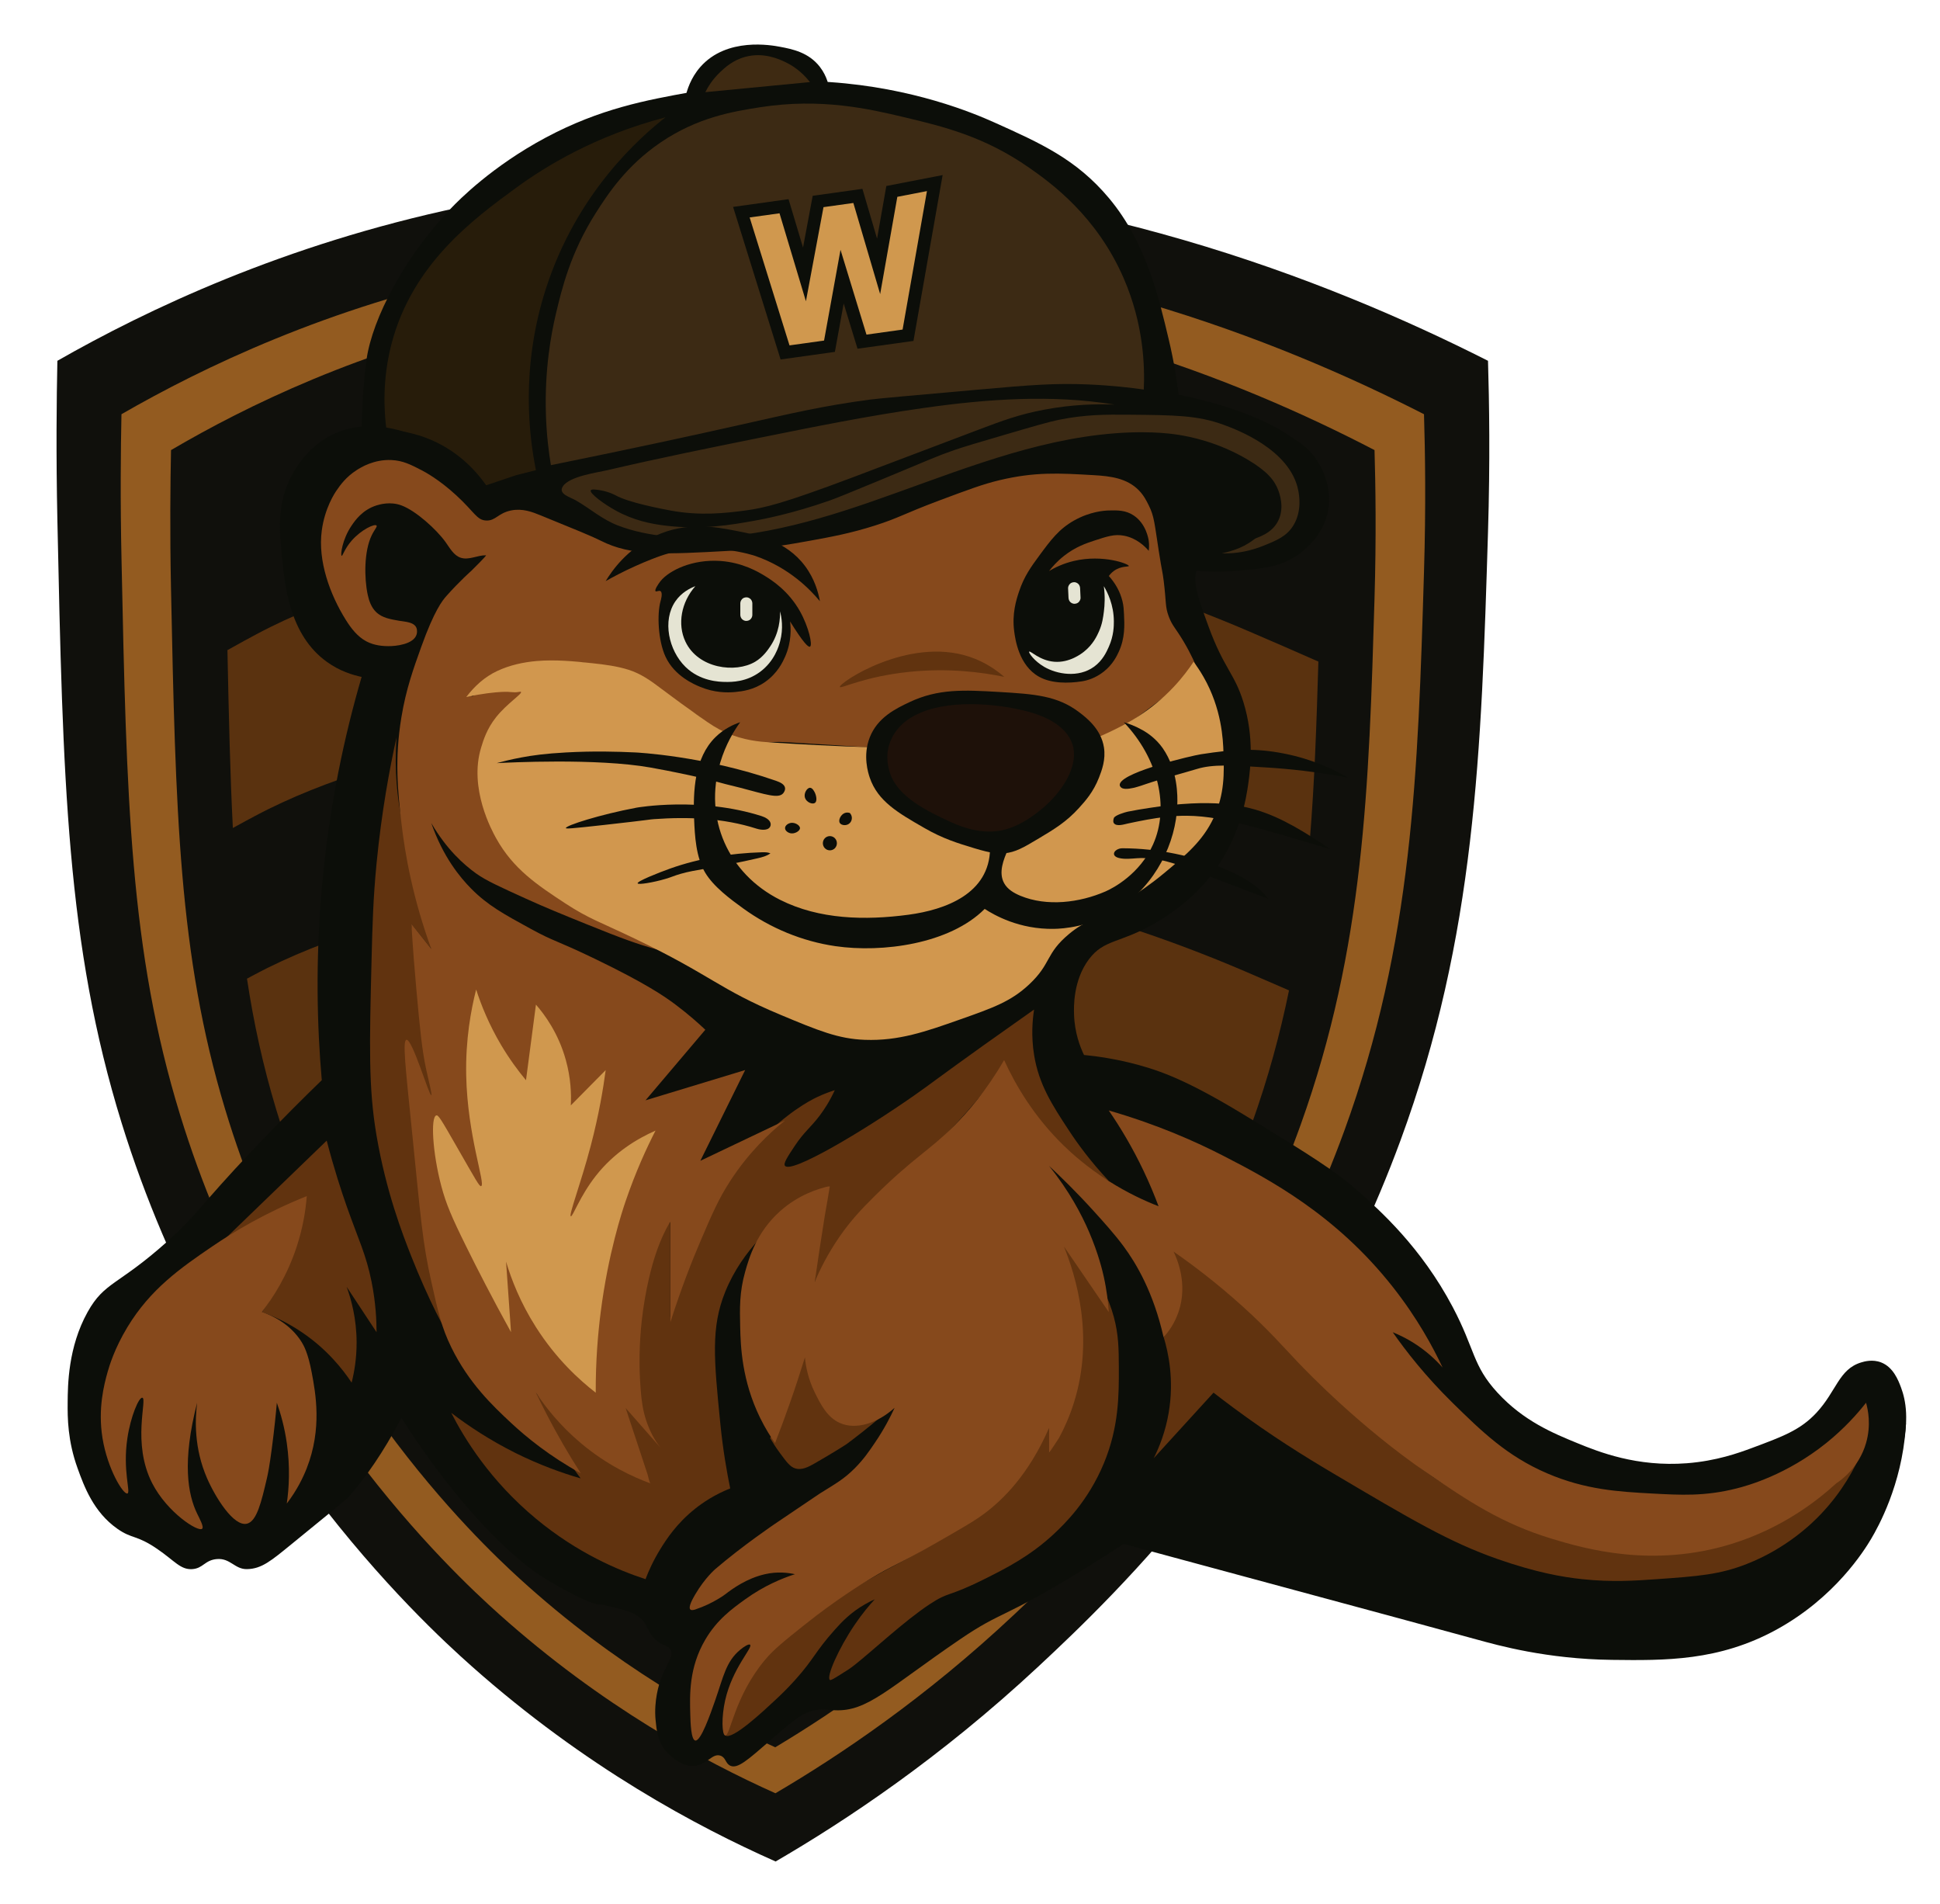 <?xml version="1.0" encoding="utf-8"?>
<!-- Generator: Adobe Illustrator 29.7.1, SVG Export Plug-In . SVG Version: 9.03 Build 0)  -->
<svg version="1.1" id="Layer_1" xmlns="http://www.w3.org/2000/svg" xmlns:xlink="http://www.w3.org/1999/xlink" x="0px" y="0px"
	 viewBox="0 0 483.46 474.29" style="enable-background:new 0 0 483.46 474.29;" xml:space="preserve">
<style type="text/css">
	.st0{fill:#10100C;}
	.st1{fill:#935B20;}
	.st2{fill:#5A320F;}
	.st3{fill:#A45E23;}
	.st4{fill:#0C0E09;}
	.st5{fill:#271C0A;}
	.st6{fill:#3C2A14;}
	.st7{fill:#3E2A12;}
	.st8{fill:#D0984E;}
	.st9{fill:#61330F;}
	.st10{fill:#86491C;}
	.st11{fill:#D1974E;}
	.st12{fill:#E5E4D3;}
	.st13{fill:#1E1109;}
</style>
<g>
	<path class="st0" d="M14.3,89.89c22.32-12.74,56.39-28.97,100.41-38.27c8.63-1.82,39.04-7.9,78.58-7.36
		c74.83,1.03,137.12,25.17,177.53,45.63c0.31,10.3,0.54,25.02,0,42.69c-1.66,54.5-3.06,100.61-21.83,151.61
		c-25.77,70.02-70.95,113.05-90.22,131.01c-24.47,22.8-47.96,38.39-65.48,48.58c-19.56-8.67-47.43-23.53-75.67-48.58
		c-13.07-11.59-63.42-58.34-87.31-135.42c-13.76-44.4-14.64-85.61-16.01-150.14C13.95,113.02,14.1,99.25,14.3,89.89z"/>
	<path class="st1" d="M30.27,103.2c20.33-11.71,51.34-26.62,91.42-35.17c7.85-1.68,35.55-7.26,71.54-6.76
		c68.13,0.95,124.84,23.13,161.64,41.93c0.29,9.46,0.49,22.99,0,39.23c-1.51,50.09-2.78,92.46-19.87,139.32
		c-23.46,64.34-64.6,103.89-82.14,120.39c-22.28,20.95-43.67,35.27-59.62,44.64c-17.8-7.97-43.18-21.63-68.89-44.64
		c-11.9-10.65-57.74-53.61-79.49-124.44c-12.53-40.8-13.33-78.67-14.57-137.97C29.95,124.45,30.09,111.8,30.27,103.2z"/>
	<path class="st0" d="M42.62,112.14c18.78-11.01,47.44-25.04,84.47-33.08c7.26-1.58,32.84-6.83,66.1-6.36
		c62.95,0.89,115.35,21.75,149.35,39.44c0.26,8.9,0.45,21.63,0,36.9c-1.39,47.12-2.57,86.97-18.36,131.06
		c-21.68,60.52-59.69,97.72-75.9,113.24c-20.59,19.71-40.35,33.18-55.09,41.99c-16.45-7.5-39.9-20.34-63.66-41.99
		c-11-10.02-53.35-50.43-73.45-117.06c-11.58-38.38-12.31-74-13.47-129.78C42.32,132.13,42.45,120.24,42.62,112.14z"/>
	<g>
		<path class="st2" d="M63.44,203.36c17.85-9.54,39.52-15.25,59.12-20c21.06-5.1,42.72-7.6,64.37-7.55
			c42.57,0.11,84.71,10.1,123.8,26.88c5.61,2.41,10.83,4.68,15.67,6.81c1.19-14.39,1.69-29.11,2.15-44.67
			c-5.28-2.33-11.06-4.85-17.28-7.52c-39.09-16.78-81.23-26.77-123.8-26.88c-21.66-0.06-43.31,2.44-64.37,7.55
			c-19.6,4.75-41.28,10.46-59.12,20c-1.42,0.76-4.11,2.19-7.3,4c0.34,16.47,0.67,30.99,1.35,44.31
			C60.38,204.99,62.31,203.96,63.44,203.36z"/>
		<g>
			<path class="st3" d="M188.11,296.48c-21.66-0.06-43.31,2.44-64.37,7.55c-12.73,3.08-26.32,6.59-39.19,11.28
				c19.13,37.39,43.3,60.41,50.91,67.35c21.55,19.65,42.82,31.31,57.75,38.12c13.37-8,31.3-20.23,49.97-38.12
				c11.07-10.61,33.35-32.38,52.08-65.94C260.96,303.98,224.7,296.57,188.11,296.48z"/>
			<path class="st2" d="M70.81,282.61c16.53-7.72,35.54-12.7,52.92-16.91c21.06-5.1,42.72-7.6,64.37-7.55
				c42.01,0.11,83.58,9.85,122.23,26.23c0.57-1.5,1.13-3.01,1.68-4.54c4.03-11.26,6.99-22.21,9.22-33.09
				c-3.36-1.47-6.87-2.99-10.56-4.57c-39.09-16.78-81.23-26.77-123.8-26.88c-21.66-0.06-43.31,2.44-64.37,7.55
				c-19.6,4.75-41.28,10.46-59.12,20c-0.48,0.25-1.1,0.59-1.83,0.98c1.67,11.03,3.99,21.67,7.27,32.56
				C69.46,278.49,70.13,280.56,70.81,282.61z"/>
		</g>
	</g>
</g>
<path class="st4" d="M474.99,354.51c-0.01,0.3-0.04,0.74-0.08,1.28c-1.01,14.22-6.87,24.67-8.61,27.61
	c-1.72,2.9-9.01,14.62-23.59,22.61c-14.37,7.87-27.77,7.7-40.97,7.54c-16.35-0.2-28.55-3.66-33.52-5.02
	c-25.31-6.93-54.36-14.69-88.15-23.86c4.4-10.03,11.65-22.47,22.35-23.86c8.24-1.07,14.21,4.96,23.59,11.3
	c0,0,22.77,15.41,52.15,20.09c10.19,1.62,32.74,2.73,63.32-17.58"/>
<path class="st4" d="M118.66,128.45c0.87,1.35,5.25-1.19,11.17-1.26c6.42-0.07,10.58,2.83,14.9,5.02
	c9.16,4.65,17.57,5.41,27.31,6.28c14.53,1.3,25.95-2.06,36.01-5.02c12.34-3.64,11.73-5.41,27.31-10.05
	c5.18-1.54,14.29-4.04,26.07-5.02c15.98-1.34,19.89,1.52,21.11,2.51c4.1,3.34,7.08,9.51,7.45,15.07c0.15,2.22,0,6.28,0,6.28
	c-0.41-0.01,0-0.84,0-1.26c7.27,1.56,13.31,1.55,17.38,1.26c6.94-0.5,12.48-0.89,17.38-5.02c1.38-1.16,5.17-4.45,6.21-10.05
	c1.34-7.24-2.93-12.82-3.72-13.81c-1.58-1.98-3.17-3.02-6.21-5.02c-3.12-2.05-6.17-3.54-9.93-5.02c-3.07-1.21-8.63-3.21-17.38-5.02
	c-7.1-1.47-13.05-2.14-17.38-2.51c-11.52-0.98-21.23-0.72-31.04,0c-22.15,1.63-39.43,4.37-43.46,5.02
	c-14.29,2.31-30.91,5.05-52.15,11.3c-10.9,3.21-19.83,6.41-26.07,8.79C118.76,125.89,118.19,127.73,118.66,128.45z"/>
<path class="st4" d="M293.72,98.31c-0.4-3.29-1.12-8.11-2.48-13.81c-2.41-10.1-5.53-23.99-14.9-35.16
	c-8.09-9.65-16.98-13.64-28.56-18.84c-5.3-2.38-20.31-8.64-40.97-10.05c-14.91-1.01-26.18,0.95-34.76,2.51
	c-10.92,1.98-22.48,4.08-36.01,11.3c-13.47,7.19-21.75,15.66-23.59,17.58C100.81,64,92.82,79.32,91.35,89.52
	c-0.25,1.73-1.17,9.23-1.24,18.84c-0.01,1.07,0,1.94,0,2.51c2.89-0.12,7.28-0.02,12.42,1.26c6.27,1.56,9.41,2.34,11.17,5.02
	c1.3,1.98,3.84,7.81,4.97,10.05c0.14,0.28,0.51,1,1.24,1.26c0.54,0.19,1.05,0.06,1.24,0c16.6-4.74,19.87-6.28,19.87-6.28
	c1.02-0.48,6.46-2.05,17.38-5.02c23.33-6.35,35-9.52,43.46-11.3c23.7-4.99,35.56-7.49,47.18-6.28c5.8,0.6,13.28,1.79,24.83,1.26
	C282.27,100.43,289.15,99.26,293.72,98.31z"/>
<path class="st4" d="M170.81,24.22c0.38-1.74,1.3-4.78,3.72-7.54c6.59-7.49,17.8-5.41,19.87-5.02c3.05,0.57,7.14,1.39,9.93,5.02
	c1.78,2.31,2.3,4.81,2.48,6.28C194.81,23.38,182.81,23.8,170.81,24.22z"/>
<path class="st5" d="M96.31,107.1c2.74,0.1,6.75,0.61,11.17,2.51c7.54,3.25,11.83,8.66,13.66,11.3c2.48-0.84,4.97-1.67,7.45-2.51
	c1.66-0.42,3.31-0.84,4.97-1.26c-1.62-8.04-3.96-25.21,2.48-45.21c7.73-24.01,23.47-37.74,29.8-42.7
	c-17.62,4.61-30.01,12.29-37.25,17.58c-10.51,7.69-25.85,18.92-31.04,38.93C95.29,94.49,95.67,102.16,96.31,107.1z"/>
<path class="st6" d="M137.29,115.89c-0.54-3.23-1.08-7.51-1.24-12.56c-0.37-11.33,1.34-20.29,2.48-25.12
	c1.52-6.43,3.69-15.3,9.93-25.12c2.96-4.65,7.55-11.73,16.14-17.58c9.18-6.25,17.94-7.72,24.83-8.79
	c15.19-2.37,27.15,0.4,36.01,2.51c9.55,2.28,19.83,4.73,31.04,12.56c5.41,3.78,16.82,11.97,23.59,27.63
	c4.95,11.45,5.23,21.85,4.97,27.63c-3.26-0.46-7.97-1.01-13.66-1.26c-8.43-0.37-14.5,0.12-27.31,1.26
	c-16.84,1.49-25.27,2.24-27.31,2.51c-11.89,1.59-19.36,3.39-32.28,6.28C173.53,108.3,157.5,111.8,137.29,115.89z"/>
<path class="st7" d="M175.77,22.96c8.69-0.84,17.38-1.67,26.07-2.51c-1.13-1.45-3.12-3.57-6.21-5.02c-1.4-0.66-5.33-2.51-9.93-1.26
	c-3.11,0.85-5.1,2.72-6.21,3.77C177.56,19.76,176.42,21.67,175.77,22.96z"/>
<path class="st6" d="M147.22,122.17c-0.35,0.73,3.21,3.37,6.21,5.02c4.51,2.49,8.82,3.34,12.42,3.77
	c9.02,1.08,16.21-0.15,22.35-1.26c1.69-0.3,9.14-1.68,18.62-5.02c1.78-0.63,5.32-2.09,12.42-5.02c12.65-5.23,13.95-5.93,18.62-7.54
	c2.54-0.87,5.83-1.84,12.42-3.77c7.4-2.17,11.1-3.25,13.66-3.77c6.58-1.32,11.62-1.31,17.38-1.26c11.43,0.1,17.15,0.15,23.59,2.51
	c3.01,1.1,16.6,6.09,18.62,16.33c0.2,1.01,1.02,5.15-1.24,8.79c-1.68,2.7-4.18,3.71-7.45,5.02c-1.78,0.71-7.71,3.01-14.9,1.26
	c-1.6-0.39-2.88-0.89-3.72-1.26c0-0.84,0-1.67,0-2.51c0.85,0.37,2.13,0.86,3.72,1.26c2.02,0.5,6.33,1.51,11.17,0
	c2.57-0.8,5.9-1.84,7.45-5.02c1.59-3.25,0.31-6.69,0-7.54c-0.92-2.48-2.75-4.72-7.45-7.54c-7.62-4.57-14.81-5.87-17.38-6.28
	c-2.09-0.33-8.87-1.29-19.86,0c-19.81,2.33-38.7,10.45-57.46,16.9c-16.26,5.6-33.35,10.13-50.44,8.38c-4.08-0.42-8.16-1.23-12-2.71
	c-3.95-1.52-6.89-4.19-10.47-6.25c-1.46-0.84-4.45-1.57-3.25-3.46c1.62-2.56,8.62-3.47,11.3-4.1c12.43-2.91,24.94-5.44,37.46-7.97
	c13.74-2.78,27.48-5.56,41.35-7.51c15.71-2.22,31.73-3.37,47.39-0.82c-4.22-0.17-10.34-0.09-17.54,1.27
	c-6.17,1.16-10.43,2.74-16.58,5.07c-12.55,4.74-25.32,9.61-31.1,11.78c-17.48,6.57-22.03,7.63-26.82,8.27
	c-4.86,0.65-11.26,1.38-18.62,0c-2.22-0.42-10.38-1.95-13.66-3.77c-0.06-0.04-1.57-0.87-3.72-1.26
	C148.79,122.01,147.41,121.77,147.22,122.17z"/>
<g>
	<polygon class="st4" points="213.7,86.88 210.25,75.61 208.06,87.67 194.53,89.56 182.69,51.55 196.51,49.62 200.12,61.67 
		202.53,48.78 214.92,47.05 218.57,59.46 220.88,46.34 234.91,43.62 227.64,84.94 	"/>
	<path class="st8" d="M186.82,54.18l-0.39,0.05c0,0,2.61-0.36,7.83-1.09c2.19,7.31,4.39,14.61,6.58,21.92
		c1.46-7.82,2.92-15.63,4.38-23.45c2.48-0.35,4.96-0.69,7.44-1.04c2.23,7.57,4.46,15.14,6.68,22.7c1.43-8.08,2.85-16.16,4.28-24.23
		c2.46-0.48,4.92-0.95,7.38-1.43c-2.02,11.5-4.04,23-6.07,34.5c-3,0.42-6,0.84-9,1.26c-2.16-7.04-4.31-14.09-6.47-21.13
		c-1.37,7.54-2.73,15.07-4.1,22.61c-2.87,0.4-5.74,0.8-8.61,1.2C193.44,75.42,190.13,64.8,186.82,54.18z"/>
</g>
<path class="st4" d="M100.04,353.26c-4.64,8.86-9,14.82-12.42,18.84c-0.14,0.17-0.28,0.35-0.5,0.58c-1.08,1.18-3.04,2.71-14.4,11.98
	c-5.13,4.18-7.48,6.21-11.17,6.28c-3.05,0.06-4.13-2.76-7.45-2.51c-3.08,0.23-3.45,2.34-6.21,2.51c-2.92,0.18-4.36-2.06-8.69-5.02
	c-5.23-3.58-6.23-2.43-9.93-5.02c-5.99-4.19-8.33-10.65-9.93-15.07c-2.5-6.9-2.51-12.67-2.48-16.33c0.03-4.39,0.1-13.86,4.97-22.61
	c4.22-7.58,7.57-6.57,19.87-17.58c7.58-6.8,7.76-8.48,21.11-22.61c7.35-7.77,13.5-13.83,17.38-17.58c-1.18-13.45-1.59-29.59,0-47.72
	c1.82-20.72,5.77-38.52,9.93-52.75c-2.2-0.46-5.47-1.44-8.69-3.77c-9.27-6.68-10.45-18.84-11.17-26.37
	c-0.64-6.6-1.27-13.18,2.48-20.09c1-1.84,3.9-7.02,9.93-10.05c9.43-4.73,19.27-0.57,23.59,1.26c7.17,3.03,11.99,7.75,14.9,11.3
	c2.26,0.31,5.32,0.98,8.69,2.51c2.6,1.19,4.67,2.57,6.21,3.77c5.65,2.61,14.13,5.86,24.83,7.54c3.29,0.52,17.09,2.5,36.01-1.26
	c7.22-1.43,5.11-1.7,39.73-13.81c9.62-3.37,19.26-6.66,32.28-8.79c4.86-0.8,10.49-1.48,17.38-1.26c13.36,0.43,20.23,3.88,22.35,5.02
	c3.91,2.11,9.63,5.2,9.93,10.05c0.26,4.1-3.48,7.45-4.97,8.79c-6.37,5.73-12.25,3.28-14.9,7.54c-1.87,3.01-0.45,7.07,2.48,15.07
	c3.85,10.51,6.45,11.6,8.69,18.84c2.71,8.77,1.75,16.39,1.24,20.09c-0.52,3.78-2.1,14.32-9.93,23.86
	c-5.29,6.44-11.5,10.07-13.66,11.3c-8.51,4.87-12.39,3.81-16.14,8.79c-4,5.31-3.78,12.07-3.72,13.81c0.15,4.54,1.52,8.06,2.48,10.05
	c3.23,0.31,8.02,0.97,13.66,2.51c7,1.92,13.94,4.83,28.56,13.81c13.6,8.36,20.39,12.53,26.07,17.58
	c5.43,4.83,15.71,13.97,23.59,28.89c5.62,10.64,4.9,14.53,11.17,21.35c6.52,7.09,13.96,10.14,19.87,12.56
	c5.36,2.2,14.88,5.98,27.31,5.02c7.39-0.57,12.96-2.59,16.14-3.77c7.78-2.89,12.15-4.51,16.14-8.79c5.03-5.4,5.59-10.87,11.17-12.56
	c0.79-0.24,2.83-0.83,4.97,0c3.01,1.17,4.27,4.4,4.97,6.28c1.16,3.11,2.17,8.21,0,16.33c-0.51,1.91-2.73,9.71-9.93,18.84
	c-7.91,10.02-16.86,15.34-21.11,17.58c-10.45,5.52-19.56,6.73-26.07,7.54c-18.53,2.29-33.09-1.52-45.94-5.02
	c-3.12-0.85-16.13-4.49-32.28-12.56c-14.45-7.22-25.64-15.09-33.52-21.35c-4.95,3.77-10.77,8.03-17.38,12.56
	c-3.4,2.33-9.48,6.43-17.38,11.3c-20.49,12.65-20.1,10.12-31.04,17.58c-17.78,12.13-22.96,17.95-31.04,17.58
	c-1.72-0.08-2.86-0.41-4.97,0c-3.06,0.59-4.93,2.12-11.17,7.54c-5.61,4.86-8.11,7.12-9.93,6.28c-1.26-0.58-1.09-2.06-2.48-2.51
	c-2-0.64-3.23,2.11-6.21,2.51c-3.86,0.52-7.15-3.4-7.45-3.77c-1.98-2.42-2.24-5.06-2.48-7.54c-0.49-4.97,0.92-9.13,1.24-10.05
	c1.46-4.14,3.39-5.88,2.48-7.54c-0.64-1.17-1.9-0.84-3.72-2.51c-1.52-1.39-1.92-2.77-2.48-3.77c-1.95-3.46-6.71-3.87-11.17-5.02
	c0,0-1.42,1.01-13.66-6.28C127.68,388.46,113.59,374.63,100.04,353.26z"/>
<path class="st4" d="M293.72,399.72"/>
<path class="st9" d="M112.45,352c3.29,6.42,9.68,16.89,21.11,26.37c10.42,8.65,20.73,12.93,27.31,15.07
	c0.75-1.98,1.92-4.63,3.72-7.54c1.4-2.26,3.97-6.31,8.69-10.05c1.89-1.5,4.77-3.46,8.69-5.02c-0.81-3.95-1.81-9.55-2.48-16.33
	c-1.57-15.84-2.36-23.76,1.24-32.65c4.37-10.8,12.76-17.43,16.14-20.09c3.79-2.99,7.32-4.99,9.93-6.28
	c-0.92,2.55-1.81,5.49-2.48,8.79c-1.19,5.79-1.39,10.95-1.24,15.07c2.17-4.05,5.74-9.99,11.17-16.33
	c6.53-7.61,11.19-10.44,18.62-17.58c4.42-4.25,10.69-10.83,17.38-20.09c1.49,3.95,4.09,9.47,8.69,15.07
	c6.21,7.56,13.13,11.7,17.38,13.81c-4.57-4.86-7.8-9.31-9.93-12.56c-4.22-6.42-7.51-11.5-8.69-18.84c-0.75-4.69-0.41-8.67,0-11.3
	c-2.91,2.04-7.21,5.08-12.42,8.79c-11.64,8.32-12.94,9.45-17.38,12.56c-13,9.1-30.75,19.61-32.28,17.58
	c-0.45-0.6,0.61-2.2,2.48-5.02c2.32-3.49,3.91-4.48,6.21-7.54c1-1.33,2.4-3.4,3.72-6.28c-1.26,0.4-2.8,0.96-4.5,1.77
	c-0.79,0.38-2.68,1.32-5.44,3.26c-1.04,0.73-3.97,2.84-7.45,6.28c-4.24,4.19-6.84,7.91-7.45,8.79c-2.35,3.41-3.8,6.32-4.97,8.79
	c-4.95,10.48-9.54,23.05-11.17,27.63c0-3.77,0-7.54,0-11.3s0-7.54,0-11.3c0-0.42,0-0.84,0-1.26c-1.89,2.45-4.37,6.24-6.21,11.3
	c-1.93,5.33-2.13,9.47-2.48,16.33c-0.58,11.06,0.58,16.46,1.24,18.84c0.45,1.59,0.91,2.89,1.24,3.77c-1.66-1.26-3.31-2.51-4.97-3.77
	c-0.37,3.37-0.56,10.15,3.72,15.07c0.37,0.43,0.78,0.85,1.24,1.26c-3.57-1.32-7.88-3.3-12.42-6.28c-7.01-4.62-11.83-9.86-14.9-13.81
	c1.36,4.07,3.33,8.81,6.21,13.81c1.63,2.84,3.33,5.34,4.97,7.54c-4.7-1.36-10.21-3.35-16.14-6.28
	C122.02,358.79,116.65,355.21,112.45,352z"/>
<path class="st9" d="M290,333.16c1.15,3.76,2.65,10.58,1.24,18.84c-0.81,4.75-2.35,8.57-3.72,11.3c4.97-5.44,9.93-10.88,14.9-16.33
	c1.18,0.92,2.89,2.23,4.97,3.77c9.55,7.07,17.67,12.09,24.83,16.33c19.35,11.45,29.02,17.17,40.97,21.35
	c9.6,3.35,16.15,4.5,21.11,5.02c7.45,0.79,13.19,0.38,18.62,0c10.42-0.74,15.63-1.14,22.35-3.77c9.89-3.88,16.14-9.93,18.62-12.56
	c5.28-5.58,8.27-11.25,9.93-15.07c-3.75,4.57-10.97,12.15-22.35,17.58c-12.89,6.16-24.23,6.27-29.8,6.28
	c-13.61,0.01-23.5-3.73-33.52-7.54c-6.4-2.42-13.88-5.32-22.35-11.3c-4.63-3.27-6.04-4.99-18.62-17.58
	c-18.55-18.58-22.71-22.09-24.83-23.86c-5.18-4.32-12.18-9.65-21.11-15.07c0.91,1.75,2.74,5.84,2.48,11.3
	C293.46,327.52,291.09,331.53,290,333.16z"/>
<path class="st9" d="M54.1,310.56c2.27-0.57,4.78-1.37,7.45-2.51c6.03-2.59,10.55-5.98,13.66-8.79c-0.14,2.63-0.5,5.59-1.24,8.79
	c-1.96,8.44-5.72,14.78-8.69,18.84c2.83,1.01,6.3,2.57,9.93,5.02c6.23,4.2,10.15,9.15,12.42,12.56c0.66-2.6,1.25-6.02,1.24-10.05
	c-0.02-5.91-1.34-10.69-2.48-13.81c2.48,3.77,4.97,7.54,7.45,11.3c0-2.83-0.18-7.26-1.24-12.56c-1.37-6.85-3.31-10.6-6.21-18.84
	c-1.31-3.73-3.15-9.31-4.97-16.33C72.31,292.97,63.2,301.76,54.1,310.56z"/>
<path class="st9" d="M112.45,333.16c0.53-0.22-1.61-5.5-3.72-13.81c-1.78-6.98-2.5-12.05-4.97-35.16
	c-0.96-9.03-1.79-17.06-2.48-23.86c0.62,4.11,2.18,9.4,6.21,13.81c0.41,0.45,0.82,0.86,1.24,1.26c-1.02-7.41-1.88-13.43-2.48-17.58
	c-0.95-6.54-1.61-10.9-2.48-17.58c-0.56-4.26-0.97-7.76-1.24-10.05c1.66,2.09,3.31,4.19,4.97,6.28c-0.43-3.23-1.18-8.04-2.48-13.81
	c-2.06-9.1-3.67-12.46-4.97-18.84c-0.96-4.69-1.84-11.48-1.24-20.09c-1.73,7.84-3.72,18.55-4.97,31.4
	c-0.85,8.8-1.02,15.2-1.24,23.86c-0.53,21.36-0.8,32.04,1.24,43.96c2.4,14,6.43,24.41,8.69,30.14
	C106.47,323.09,111.7,333.47,112.45,333.16z"/>
<path class="st9" d="M199.36,336.93c-0.28,3-0.94,6.92-2.48,11.3c-1.49,4.23-3.36,7.59-4.97,10.05c0.55,0.95,1.38,2.27,2.48,3.77
	c1.65,2.24,2.5,3.37,3.72,3.77c1.7,0.56,3.39-0.35,4.97-1.26c4.38-2.51,7.64-4.58,7.91-4.78c2.25-1.67,5.06-3.85,8.23-6.53
	c-1.02,0.53-3.29,1.52-6.21,1.26c-0.83-0.07-5.07-0.55-7.45-3.77c-3.15-4.26-0.25-9.55-3.72-12.56
	C200.94,337.4,199.95,337.07,199.36,336.93z"/>
<path class="st9" d="M183.22,423.59c0.09-1.91,0.53-4.87,2.48-7.54c0.99-1.36,2.02-2.15,2.48-2.51c7.62-5.94,5.33-5.11,12.42-10.05
	c6.42-4.47,11.65-7.48,16.14-10.05c7.04-4.03,7.8-4.09,13.66-7.54c3.57-2.1,9.57-5.63,13.66-8.79c4.63-3.57,11.81-10.52,17.38-23.86
	c0,2.93,0,5.86,0,8.79c1.5-2.62,3.42-6.44,4.97-11.3c0.82-2.57,3.34-11.2,2.48-22.61c-0.64-8.54-2.94-15.41-4.97-20.09
	c4.48,3.63,11,10.21,13.66,20.09c1.17,4.36,1.23,7.9,1.24,12.56c0.02,6.87,0.04,14.78-3.72,23.86c-3.95,9.54-9.97,15.29-12.42,17.58
	c-6.01,5.62-12.16,8.7-17.38,11.3c-9.38,4.68-8.6,2.94-13.66,6.28c-6.24,4.12-14.27,11.64-18.62,15.07
	c-1.2,0.95-2.04,1.47-3.72,2.51c-1.51,0.94-2.27,1.4-2.48,1.26c-0.99-0.68,2.15-7.84,6.21-13.81c1.87-2.76,3.67-4.87,4.97-6.28
	c-0.6,0.26-1.47,0.67-2.48,1.26c-3.44,1.97-5.67,4.28-7.45,6.28c-5.06,5.66-5.13,7.22-9.93,12.56c-2.1,2.33-3.78,3.92-4.97,5.02
	c-2.89,2.7-10.74,10.07-12.42,8.79C180.13,431.91,180.09,430.08,183.22,423.59z"/>
<path class="st10" d="M76.45,298c-10.28,4.13-18.16,8.86-23.59,12.56c-7.89,5.38-15.36,10.59-21.11,20.09
	c-3.23,5.34-4.54,9.75-4.97,11.3c-0.81,2.93-2.43,8.97-1.24,16.33c1.26,7.79,5.21,14.14,6.21,13.81c0.89-0.29-1.23-5.68,0-13.81
	c0.82-5.43,2.86-10.2,3.72-10.05c1.31,0.24-2.68,11.33,2.48,21.35c3.75,7.27,11.41,12.18,12.42,11.3c0.52-0.46-0.66-2.56-1.24-3.77
	c-2.3-4.73-3.82-12.85,0-27.63c-0.54,4.22-0.79,11.34,2.48,18.84c2.06,4.72,6.61,12.08,9.93,11.3c2.47-0.58,3.61-5.49,4.97-11.3
	c0.28-1.21,0.63-2.91,1.24-7.54c0.62-4.72,1.01-8.62,1.24-11.3c0.97,2.74,1.92,6.12,2.48,10.05c0.87,6.04,0.55,11.24,0,15.07
	c2.61-3.42,4.1-6.58,4.97-8.79c3.87-9.89,2.21-18.7,1.24-23.86c-0.91-4.86-1.99-6.74-2.48-7.54c-2.95-4.74-7.62-6.74-9.93-7.54
	c2.72-3.49,6.28-8.95,8.69-16.33C75.52,305.77,76.19,301.44,76.45,298z"/>
<path class="st10" d="M206.81,295.49c-3.08,0.68-7.94,2.28-12.42,6.28c-5.82,5.21-7.7,11.54-8.69,15.07
	c-1.45,5.14-1.35,9.1-1.24,13.81c0.11,4.77,0.41,13.31,4.97,22.61c1.35,2.76,2.74,4.89,3.72,6.28c1.26-3.23,2.51-6.58,3.72-10.05
	c1.36-3.86,2.59-7.64,3.72-11.3c0.19,2.06,0.74,5.28,2.48,8.79c1.39,2.81,3.03,6.11,6.21,7.54c4.01,1.8,9.35,0.11,13.66-3.77
	c-1.04,2.26-2.63,5.36-4.97,8.79c-1.33,1.96-2.75,4.06-4.97,6.28c-2.71,2.73-4.87,3.89-8.69,6.28c-0.04,0.02-3.75,2.53-11.17,7.54
	c0,0-7.96,5.37-14.9,11.3c0,0-2.59,2.22-4.97,6.28c-0.59,1.01-1.83,3.17-1.24,3.77c0.3,0.3,0.96,0.09,1.24,0
	c4.46-1.48,7.45-3.77,7.45-3.77c1.83-1.4,5.33-3.97,9.93-5.02c3.08-0.71,5.77-0.36,7.45,0c-3.12,1.01-7.66,2.84-12.42,6.28
	c-3.29,2.38-7.01,5.06-9.93,10.05c-4.07,6.94-3.88,13.68-3.72,18.84c0.05,1.8,0.18,6.11,1.24,6.28c1.39,0.23,3.78-6.65,4.97-10.05
	c2.03-5.82,2.67-9.62,6.21-12.56c0.97-0.8,2.16-1.55,2.48-1.26c0.75,0.67-4.39,5.77-6.21,13.81c-0.96,4.26-0.82,8.61,0,8.79
	c1.26,0.28,2.2-9.6,9.93-18.84c2.17-2.59,4.75-4.66,9.93-8.79c7.7-6.14,14.14-10.1,16.14-11.3c6.27-3.78,6.95-3.54,16.14-8.79
	c6.58-3.76,9.87-5.64,12.42-7.54c4.59-3.42,11.06-9.67,16.14-21.35c0,2.09,0,4.19,0,6.28c0.83-1.26,1.66-2.51,2.48-3.77
	c1.4-2.58,2.69-5.51,3.72-8.79c5.23-16.62,0.37-31.85-2.48-38.93c3.72,5.44,7.45,10.88,11.17,16.33c-0.15-2.33-0.48-5.34-1.24-8.79
	c-0.28-1.27-1.3-5.7-3.72-11.3c-1.79-4.14-4.83-10.01-9.93-16.33c2.8,2.59,6.73,6.4,11.17,11.3c2.34,2.58,5.18,5.71,7.45,8.79
	c3.09,4.19,7.41,11.4,9.93,22.61c1.21-1.34,2.74-3.41,3.72-6.28c2.44-7.13-0.48-13.51-1.24-15.07c4.22,2.93,10.43,7.52,17.38,13.81
	c6.34,5.74,9.59,9.54,13.66,13.81c2.22,2.33,15.56,16.22,32.28,27.63c9.84,6.71,18.27,12.46,31.04,16.33
	c8.24,2.49,25.05,7.33,44.7,1.26c12.56-3.89,21.27-10.68,26.07-15.07c1.27-0.84,5.69-3.97,7.45-10.05c1.32-4.55,0.47-8.41,0-10.05
	c-2.19,2.79-5.44,6.44-9.93,10.05c-9.92,7.95-19.6,10.61-22.35,11.3c-7.88,1.99-13.92,1.65-21.11,1.26
	c-8.2-0.45-16.5-0.91-26.07-5.02c-10.06-4.32-16.3-10.44-23.59-17.58c-6.75-6.62-11.63-12.91-14.9-17.58
	c1.51,0.61,3.2,1.42,4.97,2.51c3.32,2.05,5.76,4.37,7.45,6.28c-2.33-4.95-6.24-12.26-12.42-20.09
	c-14.21-18.04-30.94-26.86-42.21-32.65c-6.63-3.41-16.27-7.76-28.56-11.3c2.91,4.23,5.92,9.25,8.69,15.07
	c1.45,3.05,2.68,6,3.72,8.79c-3.5-1.36-7.8-3.35-12.42-6.28c-5.47-3.48-9.28-6.95-11.17-8.79c-7.41-7.19-12.04-15.07-14.9-21.35
	c-4.44,7.66-9.03,12.93-12.42,16.33c-6.24,6.27-9.93,7.76-19.87,17.58c-3.47,3.43-6.06,6.25-8.69,10.05
	c-3.04,4.38-4.99,8.41-6.21,11.3c0.77-5.39,1.6-10.83,2.48-16.33C205.98,300.49,206.39,297.98,206.81,295.49z"/>
<path class="st10" d="M101.28,259.06c-0.98,0.21-0.24,6.73,1.24,21.35c2.39,23.58,2.73,28.93,4.97,38.93
	c1.69,7.57,2.58,11.46,4.97,16.33c4.36,8.91,10.25,14.5,14.9,18.84c3.81,3.55,9.54,8.25,17.38,12.56c-2.96-4.6-5.89-9.62-8.69-15.07
	c-0.87-1.69-1.7-3.37-2.48-5.02c2.33,3.54,5.92,8.14,11.17,12.56c6.52,5.48,12.97,8.44,17.38,10.05c-0.26-0.1-0.63-1.91-0.73-2.22
	c-0.26-0.8-0.52-1.59-0.79-2.39c-0.54-1.65-1.09-3.3-1.63-4.94c-1.01-3.08-2.03-6.16-3.05-9.23c2.9,3.3,5.81,6.61,8.71,9.91
	c-1.59-2-2.76-4.32-3.57-6.75c-0.86-2.56-1.19-5.04-1.4-7.75c-0.45-5.74-0.36-11.53,0.28-17.26c0.39-3.49,0.98-6.96,1.77-10.39
	c1.12-4.86,2.67-9.68,5.18-13.98c0.02-0.03,0.09-0.14,0.14-0.13c0,0,0.08,0.02,0.05,1.07v2.51c0,1.38,0,2.76,0,4.15
	c0,2.8,0,5.61,0,8.41c0,2.93,0,5.86,0,8.79c2.69-8.47,5.39-15.28,7.45-20.09c2.92-6.83,4.54-10.58,7.45-15.07
	c4.63-7.14,9.85-12.01,13.66-15.07c-7.04,3.35-14.07,6.7-21.11,10.05c3.72-7.54,7.45-15.07,11.17-22.61
	c-8.28,2.51-16.55,5.02-24.83,7.54c4.97-5.86,9.93-11.72,14.9-17.58c-1.68-1.59-4.19-3.84-7.45-6.28c-2.72-2.04-7.4-5.27-19.87-11.3
	c-10.18-4.92-10.09-4.23-16.14-7.54c-6.78-3.7-10.79-5.89-14.9-10.05c-2.73-2.76-7.02-7.91-9.93-16.33
	c3.84,6.6,8.16,10.4,11.17,12.56c2.48,1.77,5.79,3.27,12.42,6.28c4.95,2.24,8.34,3.62,14.9,6.28c9.42,3.82,13.19,5.12,17.38,6.28
	c2.07,0.57,3.8,0.99,4.97,1.26c-2.66-1.15-6.53-2.86-11.17-5.02c-13.98-6.53-17.23-8.96-18.62-10.05
	c-4.53-3.54-7.35-6.93-9.93-10.05c-5.05-6.07-7.61-9.08-8.69-13.81c-1.48-6.49,0.53-11.95,1.24-13.81
	c3.31-8.65,10.32-12.7,12.42-13.81c-1.93-0.59-6.25-1.59-11.17,0c-2.11,0.68-3.76,1.65-4.97,2.51c4.36-4.86,8.84-6.76,11.17-7.54
	c3.9-1.3,7.22-1.28,11.17-1.26c3.19,0.02,6.85,0.04,11.17,1.26c6.95,1.96,6.08,4.33,16.14,8.79c3.87,1.71,6.29,2.38,8.69,5.02
	c0.99,1.09,1.81,2.33,3.72,3.77c1.43,1.07,2.91,2.18,4.97,2.51c2.57,0.42,3.47-0.8,7.45-1.26c1.67-0.19,2.84-0.13,4.97,0
	c8.27,0.49,15.23,0.94,19.87,1.26c0.69-1.84,2.1-4.85,4.97-7.54c3.36-3.14,6.93-4.16,9.93-5.02c4.57-1.31,8.22-1.29,11.17-1.26
	c1.34,0.02,7.37,0.15,14.9,2.51c2.98,0.94,6.8,2.17,11.17,5.02c2.73,1.78,4.79,3.62,6.21,5.02c1.65-1.26,3.3-2.51,4.97-3.77
	c6.23-4.7,12.44-9.31,18.62-13.81c-0.73-1.82-1.91-4.49-3.72-7.54c-2.06-3.46-2.85-3.92-3.72-6.28c-0.92-2.49-0.57-3.38-1.24-8.79
	c-0.35-2.78-0.35-1.82-1.24-7.54c-1.07-6.86-1.11-8.55-2.48-11.3c-0.59-1.19-1.24-2.5-2.48-3.77c-2.99-3.05-7.13-3.53-11.17-3.77
	c-8.8-0.51-14.7-0.86-23.59,1.26c-4.03,0.96-7.65,2.31-14.9,5.02c-9.11,3.41-10.01,4.33-16.14,6.28
	c-6.14,1.95-10.87,2.81-16.14,3.77c-4.73,0.86-11.35,2.04-19.87,2.51c-16.44,0.91-24.66,1.36-32.28-2.51
	c-2.15-1.09-6.4-2.82-14.9-6.28c-2.2-0.9-4.59-1.83-7.45-1.26c-3.25,0.66-3.85,2.61-6.21,2.51c-2.35-0.1-2.9-2.1-7.45-6.28
	c-4.31-3.96-7.76-5.8-8.69-6.28c-2.68-1.38-4.62-2.38-7.45-2.51c-4.38-0.2-7.63,1.83-8.69,2.51c-2.66,1.71-4.1,3.76-4.97,5.02
	c-0.5,0.72-2.97,4.42-3.72,10.05c-1.01,7.55,2.03,15.9,5.97,22.21c1.33,2.13,2.93,4.21,5.14,5.38c1.9,1.01,4.11,1.27,6.25,1.18
	c2.22-0.1,6.83-0.87,6.35-4.1c-0.29-1.94-2.97-1.94-4.45-2.21c-2.02-0.37-4.16-0.66-5.71-2.16c-1.18-1.13-1.77-2.76-2.11-4.36
	c-0.88-4.19-0.91-10.75,0.97-14.69c0.75-1.57,1.48-2.23,1.24-2.51c-0.45-0.53-3.81,1.02-6.21,3.77c-1.78,2.04-2.24,3.86-2.48,3.77
	c-0.35-0.13,0.12-4.07,2.48-7.54c0.83-1.22,2.67-3.91,6.21-5.02c0.78-0.24,3.41-1.03,6.2,0c3.62,1.34,8.74,6,10.97,9.1
	c1.09,1.51,2.05,3.36,3.81,3.94c2.02,0.67,4.16-0.65,6.29-0.61c0.28,0-3.5,3.73-3.68,3.9c0,0-2.8,2.44-6.21,6.28
	c-0.94,1.06-2.97,3.54-6.21,12.56c-1.99,5.53-3.81,10.59-4.97,17.58c-1.75,10.54-0.88,18.71,0,26.37c0.89,7.78,2.83,18.73,7.45,31.4
	c-1.66-2.09-3.31-4.19-4.97-6.28c0.4,6.54,0.85,12.08,1.24,16.33c0.91,9.96,1.38,15.04,2.48,20.09c0.68,3.11,1.5,6.2,1.24,6.28
	C106.93,273.06,102.76,258.75,101.28,259.06z"/>
<path class="st11" d="M217.99,186.22c-10.09-0.31-18.85-0.79-26.07-1.26c-2.6-0.17-6.58-0.46-11.17-2.51
	c-2.22-0.99-3.67-1.98-6.21-3.77c-3.34-2.35-6.64-4.75-9.9-7.21c-2.5-1.9-4.95-3.63-7.97-4.59c-2.93-0.93-5.99-1.31-9.03-1.64
	c-4.62-0.5-9.27-0.94-13.89-0.55c-3.38,0.29-6.76,1.04-9.85,2.49c-3.13,1.47-5.61,3.74-7.71,6.48c4.01-0.88,7.13-1.18,8.69-1.26
	c2.81-0.15,2.8,0.27,4.47-0.02c0.2-0.04,0.43-0.08,0.49,0.02c0.31,0.48-3.52,2.9-6.21,6.28c-2.3,2.89-3.18,5.75-3.72,7.54
	c-3.14,10.23,2.74,20.84,3.72,22.61c4.26,7.67,10.19,11.63,17.38,16.33c5.82,3.79,8.28,4.42,17.38,8.79
	c19.08,9.18,20.64,12.4,36.01,18.84c9.61,4.02,14.55,6.04,21.11,6.28c8.48,0.31,15.2-2.06,23.59-5.02
	c8.43-2.97,12.83-4.53,17.38-8.79c5.58-5.23,4-7.62,9.93-12.56c4.36-3.63,6.02-3.01,14.9-8.79c2.4-1.56,5.29-3.46,8.69-6.28
	c5.57-4.62,9.71-8.09,12.42-13.81c2.82-5.97,2.64-11.4,2.48-16.33c-0.11-3.3-0.44-10.93-4.97-18.84c-0.93-1.62-1.82-2.89-2.48-3.77
	c-1.09,1.65-2.72,3.89-4.97,6.28c-6,6.39-12.28,9.46-16.14,11.3c-1.28,0.61-7.03,3.31-14.9,5.02
	C243.78,191.33,225.8,187.99,217.99,186.22z"/>
<path class="st8" d="M108.73,277.9c-1.45,0.38-0.95,9.32,1.24,17.58c1.18,4.44,2.6,7.77,6.21,15.07
	c2.69,5.45,6.42,12.75,11.17,21.35c-0.41-5.86-0.83-11.72-1.24-17.58c1.31,4.4,3.54,10.19,7.45,16.33
	c5.02,7.89,10.78,13.14,14.9,16.33c-0.03-8.02,0.57-14.84,1.24-20.09c1.87-14.63,5.36-25.15,6.21-27.63
	c2.49-7.31,5.23-13.25,7.45-17.58c-4.52,2-10.26,5.38-14.9,11.3c-3.98,5.08-5.74,10.24-6.21,10.05c-0.58-0.24,2.44-7.97,4.97-17.58
	c2.05-7.8,3.13-14.37,3.72-18.84c-2.9,2.93-5.79,5.86-8.69,8.79c0.14-2.79,0.02-6.77-1.24-11.3c-1.86-6.72-5.3-11.34-7.45-13.81
	c-0.83,6.28-1.66,12.56-2.48,18.84c-2-2.4-4.15-5.32-6.21-8.79c-3.01-5.08-4.94-9.87-6.21-13.81c-1.27,5-2.66,12.4-2.48,21.35
	c0.29,15.12,4.91,27.24,3.72,27.63c-0.44,0.15-1.28-1.47-6.21-10.05C109.83,278.71,109.23,277.77,108.73,277.9z"/>
<path class="st4" d="M184.46,179.94c-1.52,2.09-3.6,5.47-4.97,10.05c-4.17,13.97,1.97,27.69,14.92,34.2
	c9.76,4.91,21.19,5.15,31.99,3.71c9.23-1.24,20.17-5.23,20.33-16.45c1.52,0,3.04,0,4.57,0c-1.26,2.72-2.51,5.96-1.07,8.58
	c0.84,1.54,2.45,2.48,4.06,3.15c6.62,2.74,14.73,1.73,21.2-1.08c1.97-0.86,8.57-4.36,11.85-11.69c4.19-9.34,1.29-21.48-7.28-30.47
	c1.15,0.32,2.8,0.91,4.8,2.04c0.07,0.04,0.16,0.09,0.24,0.14c0.76,0.45,2.99,1.87,4.69,4.33c3.78,5.5,3.67,11.91,3.6,14.04
	c-0.3,9.51-5.38,19.91-14.57,25.91c-7.08,4.63-14.06,4.98-16.14,5.02c-8.69,0.17-14.96-3.46-17.29-4.97
	c-8.73,8.76-25.52,10.98-37.2,9.28c-8.26-1.2-16.2-4.49-22.98-9.4c-3.25-2.35-7.38-5.41-9.48-8.92c-2.29-3.84-2.59-9.13-2.76-13.48
	c-0.26-6.89,0.09-15.07,5.28-20.23C180.45,181.53,182.87,180.47,184.46,179.94z"/>
<path class="st4" d="M123.78,190.13c1.5-0.41,3.57-0.93,6.06-1.4c2.85-0.54,6.09-0.98,11.17-1.26c6.94-0.38,12.76-0.22,17.38,0
	c0,0,17.05,0.8,35.04,7.08c0.92,0.32,2.05,0.83,2.2,1.71c0.13,0.71-0.44,1.36-0.47,1.4c-1.21,1.35-4.17,0.32-10.7-1.4
	c-1.65-0.43-3.32-0.79-4.97-1.26c0,0-6.24-1.77-17.38-3.77C148.7,188.85,126.45,189.99,123.78,190.13z"/>
<path class="st4" d="M192.01,205.03c-0.23-0.82-1.28-1.4-2.18-1.69c-15.37-4.92-31.18-2.12-31.18-2.12
	c-9.17,1.72-17.76,4.49-17.63,5.09c0.04,0.2,1.1,0.16,9.36-0.76c12.47-1.39,11.25-1.37,12.63-1.47c8.54-0.61,17.26-0.27,25.48,2.36
	c1.31,0.42,3.26,0.56,3.55-0.81C192.08,205.42,192.07,205.22,192.01,205.03z"/>
<path class="st4" d="M191.92,212.58c-0.66-0.27-1.39-0.26-2.1-0.24c-7.69,0.25-15.47,1.45-22.74,4.03c-3.14,1.12-8.34,3.2-8.18,3.71
	c0.12,0.41,3.87-0.2,6.98-1.12c1.69-0.5,1.95-0.73,3.78-1.26c1.9-0.55,3.85-0.87,5.79-1.21c4.47-0.78,8.92-1.62,13.34-2.65
	c1.12-0.26,2.27-0.55,3.2-1.23C191.97,212.59,191.94,212.58,191.92,212.58z"/>
<path class="st4" d="M203.09,197.53c-0.11-0.23-0.59-1.27-1.24-1.26c-0.74,0.01-1.61,1.39-1.24,2.51c0.37,1.12,1.86,1.7,2.48,1.26
	C203.69,199.62,203.44,198.28,203.09,197.53z"/>
<path class="st4" d="M199.36,206.32c0-0.74-1.38-1.56-2.48-1.26c-0.51,0.14-1.24,0.6-1.24,1.26c0,0.66,0.73,1.12,1.24,1.26
	C197.98,207.87,199.36,207.06,199.36,206.32z"/>
<path class="st4" d="M205.57,208.83c-0.68,0.69-0.68,1.82,0,2.51c0.68,0.69,1.8,0.69,2.48,0c0.68-0.69,0.68-1.82,0-2.51
	C207.37,208.14,206.25,208.14,205.57,208.83z"/>
<path class="st4" d="M210.54,202.55c-1.03,0.38-1.71,1.81-1.24,2.51c0.4,0.61,1.73,0.77,2.48,0c0.68-0.69,0.68-1.82,0-2.51
	C211.52,202.47,211.04,202.36,210.54,202.55z"/>
<path class="st4" d="M279.14,195.14c1.41-3.01,17.84-6.86,20.14-7.22c8.46-1.31,13.61-1.57,20.75-0.17c7.03,1.38,12.44,3.99,15.92,6
	c-8.02-1.51-14.81-2.19-19.87-2.51c-9.19-0.59-13.78-0.88-17.82,0.35c-4.21,1.28-8.48,2.33-12.65,3.74
	c-1.13,0.38-5.34,1.98-6.34,0.76C279.01,195.8,278.98,195.47,279.14,195.14z"/>
<path class="st4" d="M277.58,203.81c0.25-0.7,2.79-1.45,3.47-1.59c1.74-0.36,3.5-0.64,5.25-0.91c3.51-0.55,7.04-0.96,10.59-1.13
	c5.33-0.26,10.74,0.02,15.88,1.51c6.8,1.97,12.84,5.94,18.75,9.85c-6.87-1.95-13.68-4.12-20.6-5.9c-4.99-1.28-10.07-2.37-15.22-2.4
	c-3.32-0.02-6.62,0.39-9.88,0.98c-1.6,0.29-3.19,0.62-4.78,0.96c-0.84,0.18-2.81,0.85-3.47-0.11
	C277.34,204.71,277.45,204.2,277.58,203.81z"/>
<path class="st4" d="M278.86,211.47c-1.38,0.44-1.93,1.82,0.01,2.3c1.45,0.35,3.04,0.15,4.51,0.05c5.1-0.34,10.07,1.51,14.86,3.33
	c5.94,2.26,11.88,4.52,17.81,6.77c-2.67-3.46-6.63-5.64-10.64-7.33c-8.11-3.42-16.88-5.21-25.66-5.25
	C279.44,211.33,279.14,211.38,278.86,211.47z"/>
<path class="st4" d="M226.68,174.92c-3.47,1.63-7.99,3.84-9.93,8.79c-1.8,4.59-0.37,8.96,0,10.05c2.01,5.87,7.04,8.76,13.66,12.56
	c4.61,2.65,8.23,3.75,12.42,5.02c4.31,1.31,6,1.39,7.45,1.26c2.78-0.26,4.78-1.43,8.69-3.77c3.71-2.22,6.75-4.03,9.93-7.54
	c1.57-1.72,3.57-3.97,4.97-7.54c0.72-1.85,1.72-4.49,1.24-7.54c-0.71-4.55-4.31-7.35-6.21-8.79c-5.4-4.09-11.08-4.5-19.87-5.02
	C240.14,171.88,233.81,171.57,226.68,174.92z"/>
<path class="st4" d="M281.31,141.01c0.05-0.49-6.4-2.96-13.66-1.26c-2.69,0.63-4.79,1.67-6.21,2.51c0.8-1.04,2.01-2.42,3.72-3.77
	c2.83-2.22,5.48-3.12,7.45-3.77c3.35-1.1,5.12-1.69,7.45-1.26c3.2,0.59,5.29,2.7,6.21,3.77c0.08-0.61,0.14-1.49,0-2.51
	c-0.07-0.47-0.64-4.2-3.72-6.28c-2.04-1.37-4.11-1.31-6.21-1.26c-1.15,0.03-4.68,0.25-8.69,2.51c-3.78,2.14-5.78,4.84-8.69,8.79
	c-2.04,2.77-3.73,5.12-4.97,8.79c-0.71,2.1-1.84,5.61-1.24,10.05c0.25,1.9,1.14,8.51,6.21,11.3c3.07,1.7,7.29,1.66,10.66,1.13
	c1.27-0.2,3.33-0.76,5.43-2.41c2.28-1.79,3.29-3.94,3.77-4.99c1.57-3.43,1.42-6.63,1.29-9.31c-0.06-1.18-0.1-2.07-0.39-3.27
	c-0.57-2.32-1.73-4.43-3.39-6.26c0.23-0.32,0.63-0.81,1.24-1.26C279.4,140.93,281.28,141.27,281.31,141.01z"/>
<path class="st4" d="M201.85,161.11c0.72-0.35-0.32-4.93-2.48-8.79c-2.89-5.16-7.11-7.82-8.69-8.79c-1.7-1.04-5.61-3.38-11.17-3.77
	c-6.93-0.48-12.74,2.34-14.9,5.02c-0.5,0.63-1.56,2.18-1.24,2.51c0.21,0.22,0.84-0.27,1.24,0c0.62,0.41,0.07,2.26,0,2.51
	c-0.89,3.1-0.64,9.74,1.24,13.81c2.25,4.87,7.22,6.93,8.69,7.54c3.46,1.43,6.64,1.46,8.69,1.26c1.76-0.18,4.58-0.5,7.45-2.51
	c3.12-2.19,4.43-5.06,4.97-6.28c1.66-3.77,1.45-7.2,1.24-8.79C200.21,160.17,201.43,161.31,201.85,161.11z"/>
<path class="st4" d="M150.94,144.78c1.74-0.98,4.28-2.35,7.45-3.77c2.89-1.3,5.32-2.2,6.21-2.51c11.76-4.08,23.59,0,23.59,0
	c8.53,2.94,13.78,8.45,16.14,11.3c-0.4-2.22-1.32-5.58-3.72-8.79c-4.75-6.35-12.01-7.75-17.38-8.79
	c-4.95-0.96-12.04-2.32-19.87,1.26C156.25,136.73,152.45,142.28,150.94,144.78z"/>
<path class="st9" d="M209.3,171.15c0.2,0.54,6.09-2.62,17.38-3.77c9.77-0.99,17.98,0.1,23.59,1.26c-1.59-1.38-4.54-3.65-8.69-5.02
	C226.28,158.54,208.95,170.21,209.3,171.15z"/>
<path class="st12" d="M275.08,146.04c0.34,2.55,0.22,4.7,0.02,6.28c-0.19,1.5-0.39,3.11-1.24,5.02c-0.48,1.08-1.47,3.24-3.72,5.02
	c-0.57,0.45-3.59,2.84-7.45,2.51c-3.64-0.31-5.96-2.85-6.21-2.51c-0.21,0.28,1.32,2.37,3.72,3.77c3.24,1.89,8.53,2.79,12.42,0
	c2.2-1.58,3.17-3.78,3.72-5.02c1.23-2.77,1.24-5.18,1.24-6.28C277.57,150.68,275.99,147.56,275.08,146.04z"/>
<g>
	<g>
		<path class="st12" d="M266.17,146.55c0.04,0.79,0.07,1.59,0.11,2.38c0.02,0.4,0.16,0.78,0.44,1.06c0.26,0.26,0.69,0.46,1.06,0.44
			c0.39-0.02,0.79-0.14,1.06-0.44c0.26-0.29,0.46-0.66,0.44-1.06c-0.04-0.79-0.07-1.59-0.11-2.38c-0.02-0.4-0.16-0.78-0.44-1.06
			c-0.26-0.26-0.69-0.46-1.06-0.44c-0.39,0.02-0.79,0.14-1.06,0.44C266.35,145.78,266.16,146.15,266.17,146.55L266.17,146.55z"/>
	</g>
</g>
<g>
	<g>
		<path class="st12" d="M184.49,150.32c0,0.96,0,1.92,0,2.88c0,0.38,0.17,0.79,0.44,1.06c0.26,0.26,0.69,0.46,1.06,0.44
			c0.39-0.02,0.79-0.14,1.06-0.44c0.27-0.29,0.44-0.65,0.44-1.06c0-0.96,0-1.92,0-2.88c0-0.38-0.17-0.79-0.44-1.06
			c-0.26-0.26-0.69-0.46-1.06-0.44c-0.39,0.02-0.79,0.14-1.06,0.44C184.66,149.56,184.49,149.92,184.49,150.32L184.49,150.32z"/>
	</g>
</g>
<path class="st12" d="M173.29,146.04c-3.53,3.99-4.52,9.49-2.48,13.81c3.18,6.75,12.49,7.92,17.38,5.02c2-1.18,3.21-3.02,3.72-3.77
	c2.34-3.43,2.52-7.1,2.48-8.79c0.35,1.31,0.91,4.16,0,7.54c-0.31,1.15-1.37,4.87-4.97,7.54c-3.43,2.54-7.04,2.54-8.69,2.51
	c-1.38-0.02-6.22-0.12-9.93-3.77c-4.15-4.08-5.8-11.51-2.48-16.33C169.85,147.58,172.02,146.52,173.29,146.04z"/>
<path class="st13" d="M229.44,177.55c-3.47,1.46-6.24,3.78-7.61,7.3c-1.41,3.6-0.29,7.02,0,7.87c2.07,6.05,9.6,9.51,14.93,12.01
	c3.97,1.86,8.45,3.01,12.75,2.17c2.92-0.57,5.6-2.02,8.03-3.75c3.42-2.43,6.46-5.49,8.43-9.21c1.25-2.36,2.06-5.1,1.5-7.72
	c-1.01-4.67-5.86-7.33-10.39-8.67C250.35,175.55,237.84,174.01,229.44,177.55z"/>
</svg>
